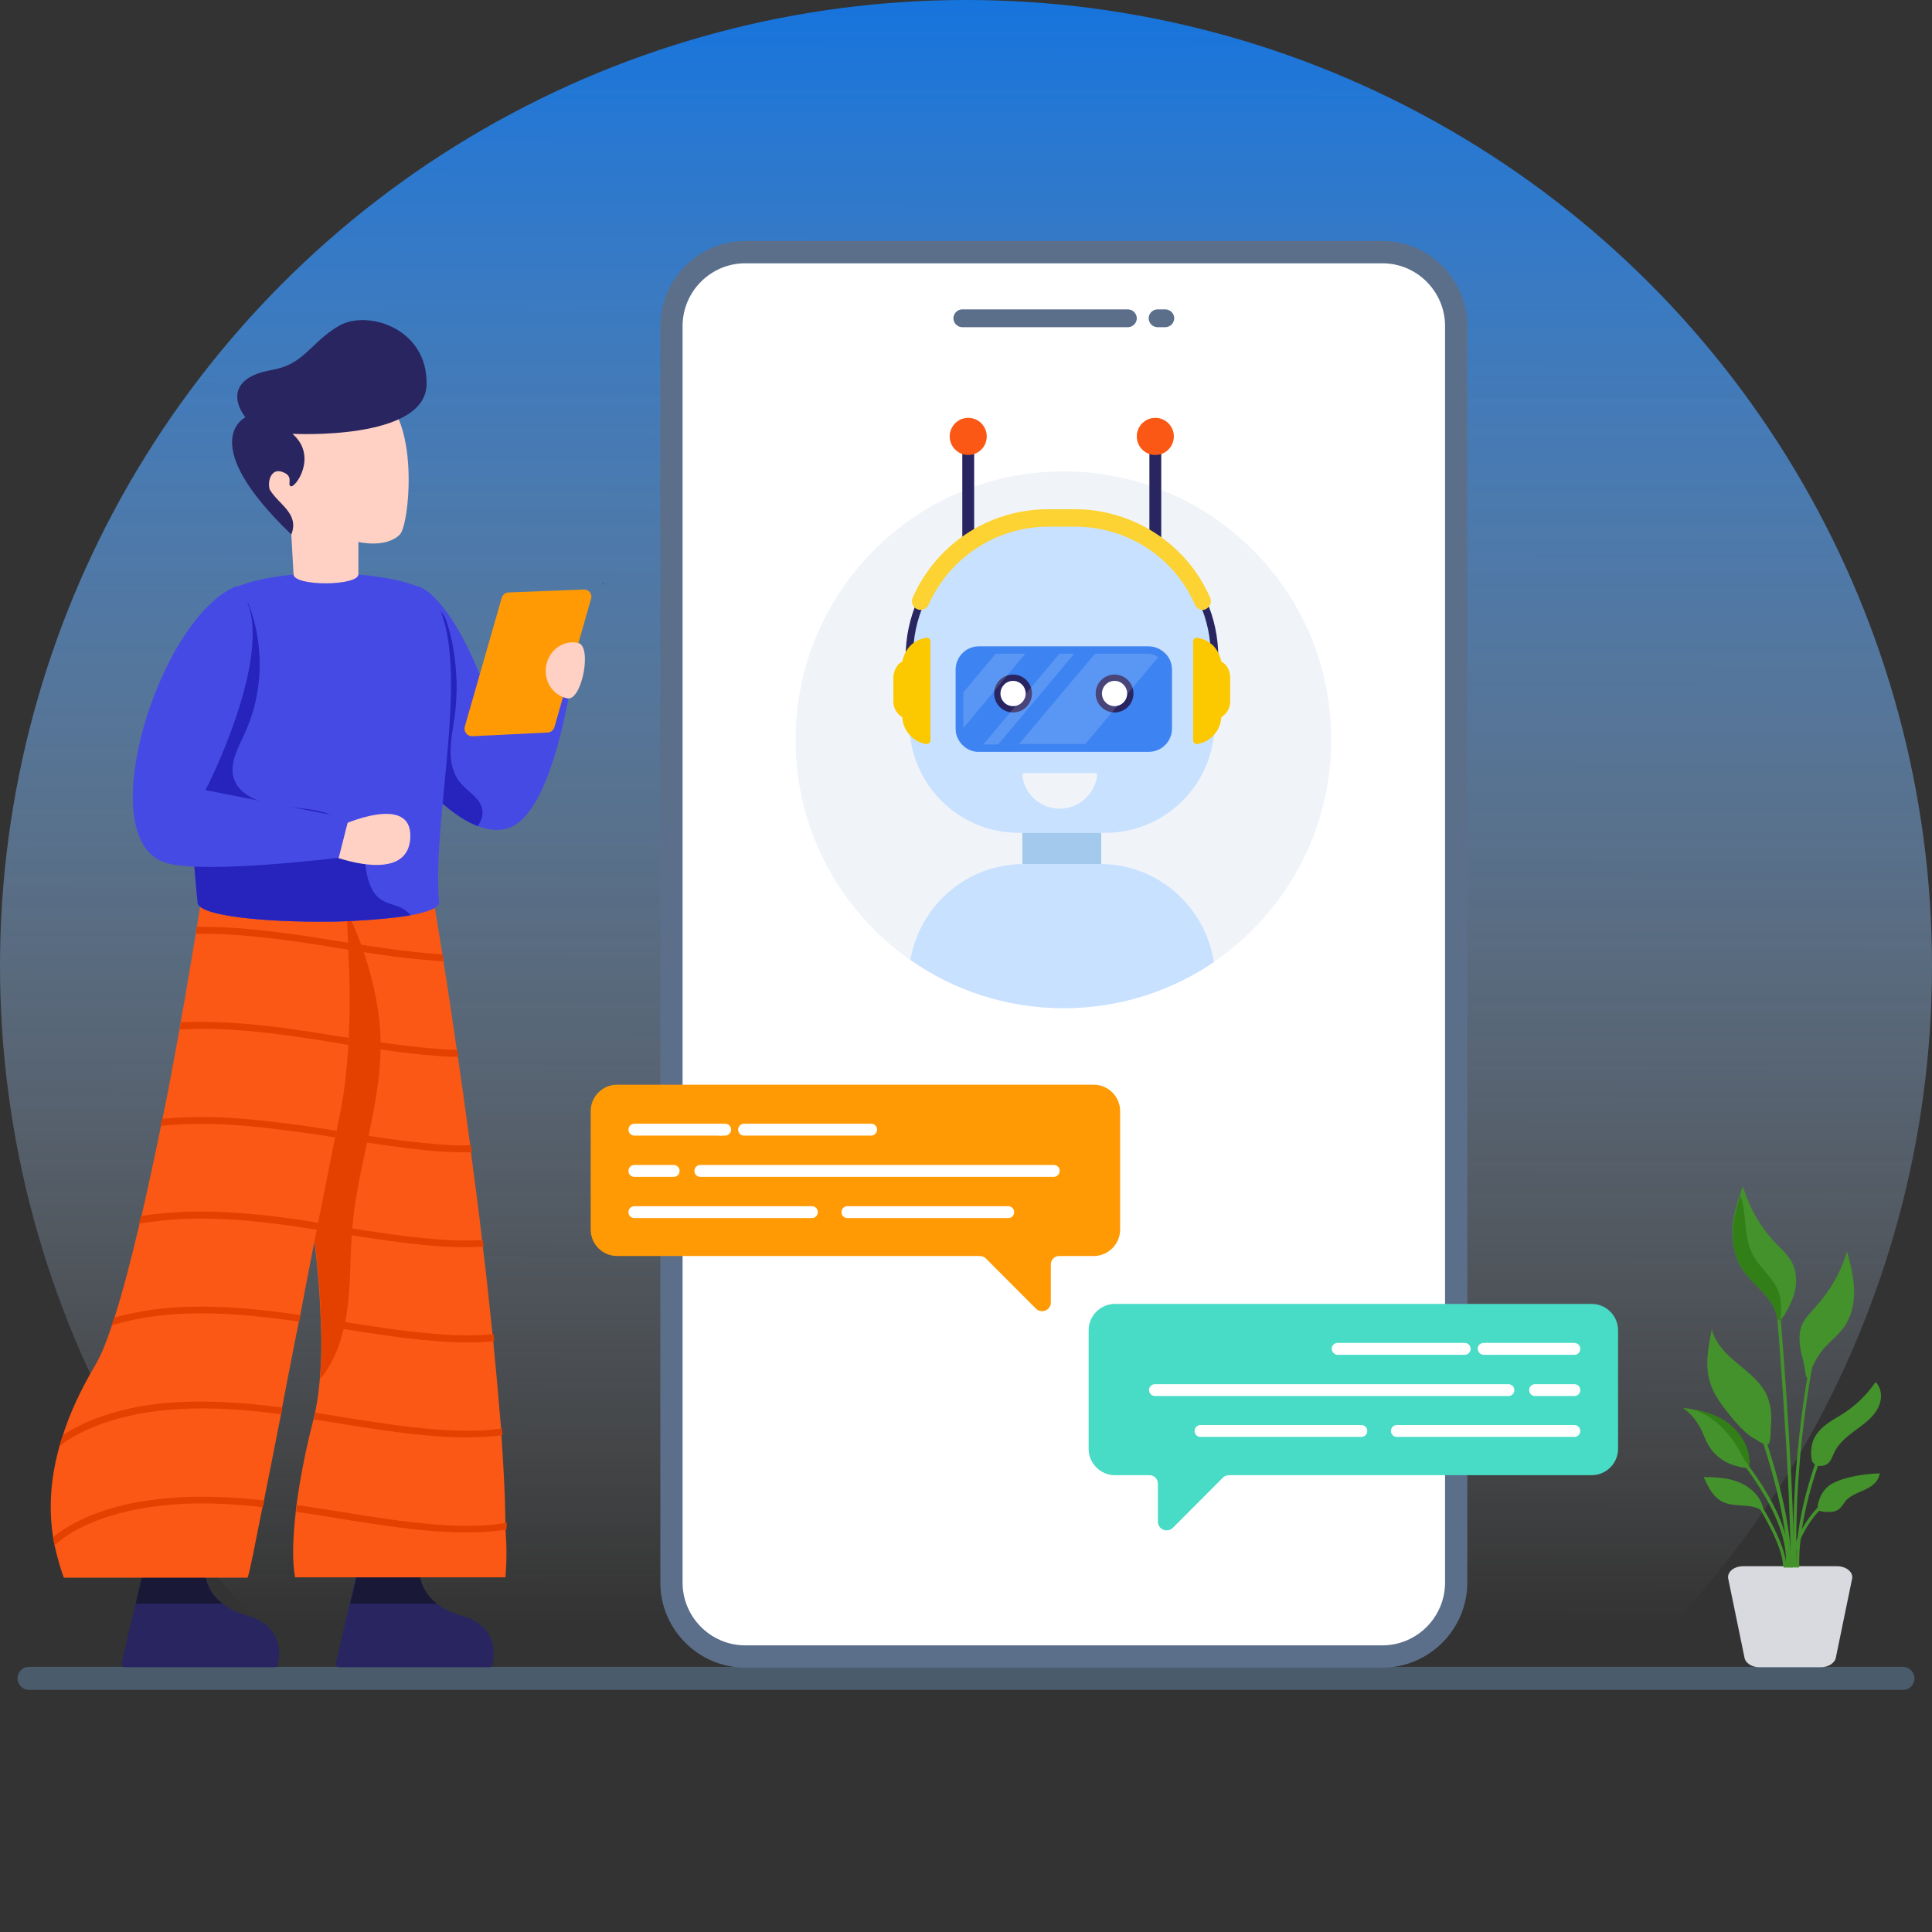 <svg width="441" height="441" viewBox="0 0 441 441" fill="none" xmlns="http://www.w3.org/2000/svg">
<rect x="0" y="0" width="441" height="441" fill="#333333" stroke="none"/>
<circle cx="220.5" cy="220.5" r="220.5" fill="url(#paint0_linear_836_617)"/>
<g clip-path="url(#clip0_836_617)">
<path d="M437 383.114C437 383.877 436.662 384.471 436.239 384.98C435.731 385.489 435.139 385.743 434.378 385.743H6.622C5.184 385.743 4 384.556 4 383.114C4 382.351 4.338 381.757 4.761 381.249C5.269 380.74 5.861 380.485 6.622 380.485H434.378C435.816 380.485 437 381.673 437 383.114Z" fill="#4A5B6B"/>
<path fill-rule="evenodd" clip-rule="evenodd" d="M334.924 74.431V361.235C334.924 371.92 326.213 380.655 315.557 380.655H170.096C159.44 380.655 150.729 371.92 150.729 361.235V74.431C150.729 63.746 159.44 55.011 170.096 55.011H315.557C326.213 55.011 334.924 63.746 334.924 74.431Z" fill="#5B6F8B"/>
<path fill-rule="evenodd" clip-rule="evenodd" d="M329.85 74.431V361.235C329.85 369.122 323.423 375.567 315.558 375.567H170.097C162.232 375.567 155.805 369.122 155.805 361.235V74.431C155.805 66.545 162.232 60.1 170.097 60.1H315.558C323.423 60.1 329.85 66.545 329.85 74.431Z" fill="white"/>
<path fill-rule="evenodd" clip-rule="evenodd" d="M257.457 74.686C258.557 74.686 259.487 73.753 259.487 72.65C259.487 71.548 258.557 70.615 257.457 70.615H219.654C218.555 70.615 217.625 71.548 217.625 72.65C217.625 73.753 218.555 74.686 219.654 74.686H257.457ZM264.223 70.615C263.123 70.615 262.193 71.548 262.193 72.65C262.193 73.753 263.123 74.686 264.223 74.686H265.999C267.098 74.686 268.028 73.753 268.028 72.65C268.028 71.548 267.098 70.615 265.999 70.615H264.223Z" fill="#5B6F8B"/>
<path d="M303.886 168.817C303.886 189.933 293.23 208.59 276.993 219.614C267.267 226.229 255.428 230.13 242.742 230.13C229.718 230.13 217.625 226.059 207.73 219.105C191.915 207.996 181.598 189.679 181.598 168.902C181.598 135.065 208.998 107.589 242.742 107.589C276.486 107.589 303.886 134.981 303.886 168.817Z" fill="#F0F4F9"/>
<path d="M265.068 100.211V126.415C265.068 127.179 264.476 127.772 263.714 127.772C262.953 127.772 262.361 127.179 262.361 126.415V100.211C262.361 99.448 262.953 98.855 263.714 98.855C264.476 98.855 265.068 99.448 265.068 100.211Z" fill="#292561"/>
<path d="M263.714 103.858C266.05 103.858 267.943 101.96 267.943 99.618C267.943 97.276 266.05 95.378 263.714 95.378C261.379 95.378 259.486 97.276 259.486 99.618C259.486 101.96 261.379 103.858 263.714 103.858Z" fill="#FA5814"/>
<path d="M222.361 100.211V126.415C222.361 127.179 221.769 127.772 221.007 127.772C220.246 127.772 219.654 127.179 219.654 126.415V100.211C219.654 99.448 220.246 98.855 221.007 98.855C221.769 98.855 222.361 99.448 222.361 100.211Z" fill="#292561"/>
<path d="M221.007 103.858C223.343 103.858 225.236 101.96 225.236 99.618C225.236 97.276 223.343 95.378 221.007 95.378C218.672 95.378 216.779 97.276 216.779 99.618C216.779 101.96 218.672 103.858 221.007 103.858Z" fill="#FA5814"/>
<path d="M277.247 150.076V165.086C277.247 178.909 266.083 190.103 252.298 190.103H232.509C218.724 190.103 207.561 178.909 207.561 165.086V150.076C207.561 145.496 208.491 141.171 210.267 137.27C215.172 126.076 226.335 118.274 239.359 118.274H245.533C258.557 118.274 269.72 126.076 274.625 137.27C276.316 141.171 277.247 145.496 277.247 150.076Z" fill="#C8E1FF"/>
<path d="M267.522 152.874V166.273C267.522 169.241 265.154 171.616 262.194 171.616H223.546C223.376 171.616 223.207 171.616 223.038 171.616C220.839 171.446 219.063 169.919 218.387 167.969C218.218 167.46 218.133 166.867 218.133 166.273V152.874C218.133 149.906 220.501 147.532 223.461 147.532H262.11C263.378 147.532 264.562 147.956 265.492 148.719C266.761 149.652 267.522 151.178 267.522 152.874Z" fill="#3D84F2"/>
<path d="M254.413 162.626C256.795 162.626 258.726 160.69 258.726 158.302C258.726 155.913 256.795 153.977 254.413 153.977C252.031 153.977 250.1 155.913 250.1 158.302C250.1 160.69 252.031 162.626 254.413 162.626Z" fill="#292561"/>
<path d="M254.413 161.185C256.001 161.185 257.288 159.894 257.288 158.302C257.288 156.709 256.001 155.418 254.413 155.418C252.825 155.418 251.537 156.709 251.537 158.302C251.537 159.894 252.825 161.185 254.413 161.185Z" fill="white"/>
<path d="M231.241 162.626C233.624 162.626 235.555 160.69 235.555 158.302C235.555 155.913 233.624 153.977 231.241 153.977C228.859 153.977 226.928 155.913 226.928 158.302C226.928 160.69 228.859 162.626 231.241 162.626Z" fill="#292561"/>
<path d="M231.24 161.185C232.828 161.185 234.116 159.894 234.116 158.302C234.116 156.709 232.828 155.418 231.24 155.418C229.652 155.418 228.365 156.709 228.365 158.302C228.365 159.894 229.652 161.185 231.24 161.185Z" fill="white"/>
<path d="M250.438 177.043C249.846 181.283 246.294 184.59 241.896 184.59C237.499 184.59 233.862 181.283 233.355 177.043C233.355 176.704 233.608 176.449 233.947 176.449H250.015C250.269 176.449 250.522 176.704 250.438 177.043Z" fill="#F0F4F9"/>
<path d="M277.247 150.924C276.739 150.924 276.401 150.585 276.401 150.076C276.401 145.751 275.555 141.511 273.779 137.61C273.61 137.186 273.779 136.677 274.202 136.507C274.625 136.338 275.132 136.507 275.302 136.931C277.162 141.087 278.092 145.496 278.092 150.161C278.092 150.585 277.67 150.924 277.247 150.924ZM207.561 150.924C207.053 150.924 206.715 150.585 206.715 150.076C206.715 145.496 207.645 141.087 209.506 136.846C209.675 136.422 210.182 136.253 210.605 136.422C211.028 136.592 211.197 137.101 211.028 137.525C209.252 141.511 208.406 145.666 208.406 149.991C208.406 150.585 207.984 150.924 207.561 150.924Z" fill="#292561"/>
<path d="M274.539 139.221C273.778 139.221 273.102 138.797 272.763 138.034C268.028 127.179 257.287 120.225 245.447 120.225H239.274C227.434 120.225 216.778 127.264 211.957 138.034C211.535 139.051 210.351 139.475 209.336 139.051C208.321 138.627 207.898 137.44 208.321 136.422C213.733 124.126 225.827 116.239 239.189 116.239H245.363C258.725 116.239 270.903 124.211 276.231 136.422C276.654 137.44 276.231 138.542 275.216 139.051C275.047 139.136 274.793 139.221 274.539 139.221Z" fill="#FDD333"/>
<path d="M251.368 190.103H233.355V197.226H251.368V190.103Z" fill="#A3CAED"/>
<path d="M277.078 219.614C267.352 226.229 255.512 230.13 242.827 230.13C229.803 230.13 217.709 226.059 207.814 219.105C209.929 206.724 220.669 197.226 233.693 197.226H251.199C264.307 197.226 275.132 206.978 277.078 219.614Z" fill="#C8E1FF"/>
<path d="M280.799 154.57V160.167C280.799 161.694 279.953 162.966 278.769 163.729C278.6 166.782 276.316 169.326 273.356 169.835C272.849 169.919 272.342 169.495 272.342 168.987V146.429C272.342 145.835 272.849 145.496 273.356 145.581C274.71 145.835 275.978 146.429 276.908 147.362C277.839 148.294 278.515 149.651 278.769 151.008C279.107 151.178 279.446 151.432 279.699 151.687C280.376 152.45 280.799 153.467 280.799 154.57Z" fill="#FCC800"/>
<path d="M203.924 154.57V160.167C203.924 161.694 204.77 162.966 205.954 163.729C206.123 166.782 208.406 169.326 211.366 169.835C211.874 169.919 212.381 169.495 212.381 168.987V146.429C212.381 145.835 211.874 145.496 211.366 145.581C210.013 145.835 208.745 146.429 207.814 147.362C206.884 148.294 206.208 149.651 205.954 151.008C205.616 151.178 205.277 151.432 205.024 151.687C204.432 152.45 203.924 153.467 203.924 154.57Z" fill="#FCC800"/>
<path opacity="0.15" d="M234.031 149.228L219.908 166.188V158.047L227.266 149.228H234.031Z" fill="white"/>
<path opacity="0.15" d="M264.392 149.991L247.732 169.835H232.594L249.931 149.228H262.193C262.954 149.228 263.715 149.567 264.392 149.991Z" fill="white"/>
<path opacity="0.15" d="M245.195 149.228L227.858 169.92H224.475L241.812 149.228H245.195Z" fill="white"/>
<path d="M255.681 253.62V280.672C255.681 283.98 252.975 286.693 249.677 286.693H241.812C240.712 286.693 239.867 287.541 239.867 288.644V297.294C239.867 299.075 237.752 299.923 236.484 298.735L225.067 287.287C224.728 286.948 224.221 286.693 223.629 286.693H140.835C137.536 286.693 134.83 283.98 134.83 280.672V253.62C134.83 250.313 137.536 247.599 140.835 247.599H249.677C252.975 247.599 255.681 250.313 255.681 253.62Z" fill="#FF9A05"/>
<path d="M198.849 259.217H169.841C169.08 259.217 168.488 258.623 168.488 257.86C168.488 257.097 169.08 256.503 169.841 256.503H198.849C199.61 256.503 200.202 257.097 200.202 257.86C200.202 258.623 199.526 259.217 198.849 259.217ZM165.528 259.217H164.513C163.752 259.217 163.16 258.623 163.16 257.86C163.16 257.097 163.752 256.503 164.513 256.503H165.528C166.289 256.503 166.881 257.097 166.881 257.86C166.881 258.623 166.205 259.217 165.528 259.217Z" fill="white"/>
<path d="M164.513 259.217H144.809C144.047 259.217 143.455 258.623 143.455 257.86C143.455 257.097 144.047 256.503 144.809 256.503H164.513C165.275 256.503 165.867 257.097 165.867 257.86C165.867 258.623 165.275 259.217 164.513 259.217ZM240.542 268.63H159.862C159.101 268.63 158.509 268.037 158.509 267.273C158.509 266.51 159.101 265.917 159.862 265.917H240.542C241.303 265.917 241.895 266.51 241.895 267.273C241.895 268.037 241.219 268.63 240.542 268.63ZM153.773 268.63H144.809C144.047 268.63 143.455 268.037 143.455 267.273C143.455 266.51 144.047 265.917 144.809 265.917H153.773C154.534 265.917 155.126 266.51 155.126 267.273C155.126 268.037 154.534 268.63 153.773 268.63ZM230.14 278.043H193.436C192.675 278.043 192.083 277.45 192.083 276.687C192.083 275.923 192.675 275.33 193.436 275.33H230.14C230.901 275.33 231.493 275.923 231.493 276.687C231.493 277.45 230.901 278.043 230.14 278.043ZM185.318 278.043H144.809C144.047 278.043 143.455 277.45 143.455 276.687C143.455 275.923 144.047 275.33 144.809 275.33H185.318C186.079 275.33 186.671 275.923 186.671 276.687C186.671 277.45 186.079 278.043 185.318 278.043Z" fill="white"/>
<path d="M248.492 303.654V330.706C248.492 334.013 251.198 336.727 254.496 336.727H262.361C263.461 336.727 264.306 337.575 264.306 338.677V347.327C264.306 349.108 266.421 349.956 267.689 348.769L279.106 337.321C279.444 336.981 279.952 336.727 280.544 336.727H363.338C366.636 336.727 369.343 334.013 369.343 330.706V303.654C369.343 300.347 366.636 297.633 363.338 297.633H254.496C251.198 297.633 248.492 300.347 248.492 303.654Z" fill="#48DBC5"/>
<path d="M305.324 309.251H334.332C335.093 309.251 335.685 308.657 335.685 307.894C335.685 307.131 335.093 306.537 334.332 306.537H305.324C304.563 306.537 303.971 307.131 303.971 307.894C304.055 308.657 304.647 309.251 305.324 309.251ZM338.645 309.251H339.66C340.421 309.251 341.013 308.657 341.013 307.894C341.013 307.131 340.421 306.537 339.66 306.537H338.645C337.884 306.537 337.292 307.131 337.292 307.894C337.376 308.657 337.968 309.251 338.645 309.251Z" fill="white"/>
<path d="M339.659 309.251H359.363C360.125 309.251 360.717 308.657 360.717 307.894C360.717 307.131 360.125 306.537 359.363 306.537H339.659C338.897 306.537 338.305 307.131 338.305 307.894C338.305 308.657 338.897 309.251 339.659 309.251ZM263.63 318.664H344.31C345.071 318.664 345.663 318.07 345.663 317.307C345.663 316.544 345.071 315.95 344.31 315.95H263.63C262.869 315.95 262.277 316.544 262.277 317.307C262.277 318.07 262.953 318.664 263.63 318.664ZM350.399 318.664H359.363C360.125 318.664 360.717 318.07 360.717 317.307C360.717 316.544 360.125 315.95 359.363 315.95H350.399C349.638 315.95 349.046 316.544 349.046 317.307C349.046 318.07 349.638 318.664 350.399 318.664ZM274.032 327.992H310.736C311.497 327.992 312.089 327.399 312.089 326.635C312.089 325.872 311.497 325.279 310.736 325.279H274.032C273.271 325.279 272.679 325.872 272.679 326.635C272.679 327.399 273.271 327.992 274.032 327.992ZM318.854 327.992H359.363C360.125 327.992 360.717 327.399 360.717 326.635C360.717 325.872 360.125 325.279 359.363 325.279H318.854C318.093 325.279 317.501 325.872 317.501 326.635C317.501 327.399 318.093 327.992 318.854 327.992Z" fill="white"/>
<path d="M112.673 378.111C112.588 378.959 112.504 379.637 112.335 380.061C112.25 380.4 111.996 380.57 111.573 380.57H77.407C76.9 380.57 76.561 380.146 76.646 379.637L77.914 374.125L82.143 356.231L95.674 357.673C95.674 357.673 94.659 365.729 105.315 368.782C112.081 370.733 112.842 375.227 112.673 378.111Z" fill="#292561"/>
<path d="M99.733 366.069C95.166 362.507 95.758 357.758 95.758 357.758L82.227 356.316L79.943 366.069H99.733Z" fill="#191937"/>
<path d="M63.707 378.111C63.623 378.959 63.538 379.637 63.369 380.061C63.285 380.4 63.031 380.57 62.608 380.57H28.526C28.019 380.57 27.68 380.146 27.765 379.637L29.034 374.125L33.262 356.231L46.793 357.673C46.793 357.673 45.778 365.729 56.434 368.782C63.031 370.733 63.877 375.227 63.707 378.111Z" fill="#292561"/>
<path d="M50.768 366.069C46.201 362.507 46.793 357.758 46.793 357.758L33.262 356.316L30.979 366.069H50.768Z" fill="#191937"/>
<path d="M115.378 360.048H67.342C66.666 356.231 66.835 350.974 67.512 345.037C67.596 344.529 67.596 344.02 67.681 343.511C68.526 337.236 69.879 330.451 71.486 324.261C71.486 324.176 71.571 324.091 71.571 324.006C71.656 323.497 71.825 322.989 71.909 322.48C72.417 320.105 72.755 317.561 73.009 314.763C73.347 311.031 73.431 306.876 73.262 302.551C73.262 302.042 73.262 301.449 73.178 300.94C73.009 295.258 72.501 289.237 71.74 283.046C71.656 282.198 71.571 281.435 71.402 280.587C71.317 280.078 71.233 279.485 71.233 278.976C70.302 272.192 69.203 265.153 67.934 258.369C67.85 257.86 67.765 257.266 67.596 256.757C66.243 249.549 64.721 242.511 63.283 236.066C63.199 235.557 63.029 234.963 62.945 234.454C61.084 226.483 59.308 219.359 57.87 213.762C57.701 213.169 57.617 212.66 57.448 212.151C55.672 205.536 54.572 201.551 54.572 201.551L78.506 200.279L97.957 199.176C97.957 199.176 99.141 206.385 101.001 217.918C101.086 218.427 101.17 218.935 101.255 219.529C102.185 225.38 103.2 232.249 104.299 239.797C104.384 240.306 104.468 240.815 104.553 241.408C105.483 247.768 106.414 254.553 107.344 261.506C107.428 262.015 107.513 262.524 107.513 263.118C108.359 269.648 109.289 276.347 110.05 283.131C110.135 283.64 110.135 284.149 110.219 284.658C111.065 291.357 111.742 298.057 112.418 304.586C112.503 305.095 112.503 305.604 112.587 306.113C113.264 312.982 113.856 319.681 114.363 325.957C114.363 326.466 114.448 326.974 114.448 327.568C114.955 334.776 115.293 341.56 115.378 347.497C115.378 348.006 115.378 348.599 115.378 349.108C115.716 353.178 115.632 356.825 115.378 360.048Z" fill="#FA5814"/>
<path d="M80.452 279.739C79.86 286.524 80.114 293.393 79.099 300.092C78.254 305.35 76.478 310.692 73.095 314.763C73.433 311.032 73.518 306.876 73.349 302.551C73.349 302.042 73.349 301.449 73.264 300.94C73.095 295.258 72.587 289.237 71.826 283.047C74.617 269.308 75.632 255.655 76.055 241.663C76.224 235.218 76.478 228.773 76.647 222.328C76.816 217.494 76.055 206.978 75.632 202.145C81.636 210.201 86.372 225.635 86.795 235.642C87.641 250.567 81.805 264.899 80.452 279.739Z" fill="#E44000"/>
<path d="M77.07 259.726C76.9 259.726 76.731 259.641 76.562 259.641C76.647 259.132 76.731 258.623 76.9 258.114C77.07 258.114 77.239 258.199 77.408 258.199C84.681 259.386 92.123 260.574 99.65 261.167C102.525 261.422 105.147 261.507 107.515 261.422C107.6 261.931 107.684 262.439 107.684 263.033C105.147 263.033 102.441 262.948 99.481 262.779C91.869 262.1 84.343 260.913 77.07 259.726ZM79.607 216.815C79.607 216.307 79.607 215.713 79.522 215.204C86.034 216.222 92.8 217.239 99.481 217.748C99.988 217.748 100.496 217.833 101.003 217.833C101.087 218.342 101.172 218.851 101.257 219.444C100.665 219.444 99.988 219.359 99.312 219.275C92.715 218.851 86.119 217.833 79.607 216.815ZM99.396 240.984C92.715 240.475 86.034 239.458 79.522 238.44C79.522 237.931 79.607 237.338 79.607 236.829C86.119 237.847 92.8 238.864 99.565 239.373C101.257 239.543 102.863 239.627 104.386 239.627C104.47 240.136 104.555 240.645 104.64 241.239C102.948 241.239 101.257 241.154 99.396 240.984ZM77.07 281.435C75.463 281.181 73.941 280.926 72.334 280.672C72.418 280.163 72.503 279.654 72.672 279.146C74.194 279.4 75.801 279.654 77.323 279.909C84.596 281.096 92.038 282.283 99.565 282.877C103.625 283.216 107.092 283.216 110.221 283.046C110.306 283.555 110.306 284.064 110.39 284.573C107.177 284.743 103.54 284.743 99.396 284.403C91.869 283.81 84.343 282.622 77.07 281.435ZM112.843 306.113C109.037 306.537 104.64 306.537 99.481 306.113C91.954 305.519 84.427 304.332 77.154 303.145C75.886 302.975 74.702 302.721 73.433 302.551C73.433 302.042 73.433 301.449 73.349 300.94C74.702 301.11 75.97 301.364 77.323 301.534C84.596 302.721 92.038 303.908 99.565 304.502C104.64 304.926 108.953 304.926 112.674 304.502C112.674 305.01 112.758 305.519 112.843 306.113ZM114.703 327.568C110.39 328.162 105.485 328.247 99.396 327.822C91.869 327.229 84.343 326.042 77.07 324.854C75.294 324.6 73.433 324.261 71.657 324.006C71.742 323.498 71.911 322.989 71.995 322.48C73.771 322.734 75.547 323.074 77.323 323.328C84.596 324.515 92.038 325.702 99.565 326.296C105.57 326.72 110.39 326.72 114.619 326.042C114.619 326.466 114.619 326.974 114.703 327.568ZM115.634 349.108C111.152 349.871 105.908 349.956 99.396 349.532C91.869 348.938 84.343 347.751 77.07 346.564C74.025 346.055 70.896 345.546 67.851 345.122C67.767 345.122 67.682 345.122 67.598 345.122C67.682 344.613 67.682 344.105 67.767 343.596C67.851 343.596 67.936 343.596 68.105 343.596C71.234 344.02 74.279 344.529 77.408 345.037C84.681 346.225 92.123 347.412 99.65 348.006C106.162 348.514 111.321 348.345 115.718 347.582C115.634 348.006 115.634 348.514 115.634 349.108Z" fill="#E44000"/>
<path d="M79.605 236.914C79.605 237.423 79.605 238.016 79.521 238.525C79.182 244.122 78.59 249.38 77.66 254.044C77.406 255.316 77.153 256.673 76.814 258.199C76.73 258.708 76.645 259.217 76.476 259.726C75.377 265.068 74.108 271.768 72.586 279.23C72.501 279.739 72.417 280.248 72.248 280.757C72.078 281.52 71.909 282.283 71.825 283.131C70.725 288.644 69.626 294.41 68.526 300.262C68.442 300.77 68.357 301.279 68.188 301.788C66.92 308.403 65.567 315.017 64.382 321.377C64.298 321.886 64.213 322.395 64.129 322.904C62.691 330.112 61.422 336.812 60.239 342.578C60.154 343.087 60.069 343.596 59.9 344.105C58.209 352.67 57.025 358.606 56.602 359.878C56.602 359.963 56.517 360.048 56.517 360.132H14.571C13.725 357.843 13.048 355.383 12.456 352.755C12.372 352.161 12.203 351.567 12.118 350.974C11.188 344.868 11.357 337.999 13.556 330.197C13.809 329.349 13.979 328.586 14.317 327.738C15.924 322.565 18.461 317.137 21.928 311.286C23.028 309.42 24.212 306.537 25.48 302.721C25.649 302.127 25.903 301.534 26.072 300.94C27.933 295.173 29.878 287.711 31.823 279.485C31.907 278.976 32.077 278.382 32.246 277.789C33.768 271.174 35.29 264.135 36.728 257.097C36.813 256.588 36.897 255.994 37.066 255.486C38.504 248.532 39.773 241.578 40.956 235.048C41.041 234.539 41.126 233.946 41.21 233.437C41.464 231.826 41.802 230.299 42.056 228.773C43.071 222.921 43.916 217.579 44.678 213.169C44.762 212.66 44.847 212.066 44.931 211.558C46.031 204.943 46.623 200.872 46.623 200.872L76.561 181.537C76.561 181.537 77.66 189.254 78.506 200.194C78.844 204.773 79.267 209.862 79.436 215.204C79.436 215.713 79.436 216.307 79.521 216.815C79.859 223.43 79.943 230.299 79.605 236.914Z" fill="#FA5814"/>
<path d="M79.606 216.815L77.069 216.391C74.025 215.883 70.895 215.374 67.851 214.95C64.891 214.526 61.508 214.102 58.041 213.763C53.812 213.338 49.245 213.084 44.679 213.169C44.763 212.66 44.848 212.066 44.932 211.558C49.245 211.558 53.559 211.727 57.618 212.151C61.339 212.49 64.891 212.999 68.105 213.423C71.234 213.847 74.278 214.356 77.323 214.865C78.084 214.95 78.845 215.119 79.606 215.204C79.606 215.713 79.606 216.222 79.606 216.815ZM79.606 236.914C79.606 237.423 79.606 238.016 79.522 238.525C78.676 238.355 77.83 238.271 77.069 238.101C74.025 237.592 70.895 237.083 67.851 236.659C66.498 236.49 64.976 236.235 63.538 236.066C56.772 235.218 48.907 234.539 41.042 234.963C41.127 234.454 41.211 233.861 41.296 233.352C48.907 233.013 56.519 233.606 63.115 234.454C64.806 234.624 66.498 234.878 68.105 235.133C71.234 235.557 74.278 236.066 77.323 236.574C78.084 236.659 78.845 236.744 79.606 236.914ZM76.815 258.114C76.731 258.623 76.646 259.132 76.477 259.641C73.686 259.217 70.895 258.708 68.02 258.369C67.936 258.369 67.851 258.369 67.766 258.369C59.056 257.097 47.639 255.825 36.645 257.012C36.729 256.503 36.814 255.91 36.983 255.401C47.892 254.298 59.056 255.57 67.682 256.758C67.766 256.758 67.851 256.758 67.936 256.758C70.98 257.182 73.94 257.69 76.815 258.114ZM72.671 279.146C72.587 279.654 72.502 280.163 72.333 280.672C72.079 280.587 71.826 280.587 71.572 280.587C70.303 280.418 69.035 280.163 67.766 279.994C58.886 278.722 47.216 277.365 35.968 278.722C34.53 278.891 33.093 279.061 31.739 279.315C31.824 278.806 31.993 278.213 32.162 277.619C33.346 277.365 34.53 277.195 35.799 277.11C47.216 275.753 58.971 277.11 68.02 278.382C69.12 278.552 70.219 278.722 71.318 278.891C71.826 278.976 72.249 279.061 72.671 279.146ZM68.612 300.177C68.528 300.686 68.443 301.194 68.274 301.703C68.105 301.703 68.02 301.703 67.851 301.618C58.971 300.346 47.3 298.989 36.053 300.346C32.331 300.77 28.779 301.534 25.481 302.551C25.65 301.958 25.904 301.364 26.073 300.77C29.118 299.922 32.416 299.244 35.799 298.82C47.216 297.463 58.971 298.82 68.02 300.092C68.189 300.177 68.443 300.177 68.612 300.177ZM64.468 321.293C64.384 321.801 64.299 322.31 64.214 322.819C55.926 321.717 45.863 320.869 36.137 322.056C26.834 323.158 18.8 326.042 13.641 330.027C13.895 329.179 14.064 328.416 14.402 327.568C19.73 324.006 27.342 321.462 35.968 320.445C45.778 319.342 56.011 320.19 64.468 321.293ZM60.324 342.493C60.24 343.002 60.155 343.511 59.986 344.02C52.544 343.172 44.171 342.748 36.053 343.765C26.073 344.953 17.532 348.175 12.457 352.67C12.373 352.076 12.204 351.483 12.119 350.889C17.447 346.479 25.989 343.341 35.799 342.239C44.171 341.221 52.797 341.645 60.324 342.493Z" fill="#E44000"/>
<path d="M91.277 172.803C91.277 172.803 100.073 185.099 109.037 188.576C111.405 189.424 113.689 189.763 115.887 189.085C126.628 185.862 130.772 153.128 130.772 153.128L124.767 149.99L113.604 165.594C104.301 135.574 95.337 133.793 95.337 133.793L94.153 144.987L91.277 172.803Z" fill="#464AE4"/>
<path d="M91.277 172.803C91.277 172.803 100.073 185.099 109.037 188.576C109.883 187.389 110.39 185.947 110.052 184.59C109.46 182.046 106.754 180.689 105.062 178.654C103.371 176.619 102.779 173.905 102.863 171.276C102.863 168.647 103.455 166.018 103.794 163.474C104.132 160.845 104.301 158.132 104.217 155.503C104.048 150.839 103.371 145.836 101.764 141.426C101.172 139.899 99.988 138.543 98.212 139.221C96.352 139.899 95.337 142.359 94.66 144.055C94.491 144.394 94.322 144.818 94.237 145.157L91.277 172.803Z" fill="#2624BD"/>
<path d="M45.101 205.961C45.101 209.098 60.661 210.54 75.208 210.37C77.068 210.37 78.844 210.286 80.62 210.201C85.61 209.946 90.177 209.522 93.728 208.929C97.703 208.166 100.24 207.233 100.24 205.961C98.38 186.965 108.274 149.312 98.718 136.083C94.574 130.401 62.522 128.196 51.19 135.405C51.105 135.405 51.02 135.489 51.02 135.489C50.682 135.744 50.259 135.998 49.921 136.253C48.991 137.016 48.23 138.118 47.468 139.475C39.603 154.994 45.101 205.961 45.101 205.961Z" fill="#464AE4"/>
<path d="M45.102 205.961C45.102 209.098 60.663 210.54 75.209 210.37C77.069 210.37 78.845 210.286 80.621 210.201C85.611 209.946 90.178 209.522 93.73 208.929C93.222 208.166 92.292 207.572 91.446 207.148C89.924 206.469 88.233 206.215 86.88 205.282C84.85 203.841 84.004 201.212 83.581 198.668C83.243 196.208 83.074 193.579 81.975 191.29C80.198 187.728 76.139 185.862 72.249 185.014C68.359 184.251 64.299 184.251 60.409 183.233C57.449 182.385 54.32 180.689 53.39 177.721C52.29 174.329 54.32 170.767 55.842 167.46C60.155 158.132 60.409 147.023 56.603 137.525C53.982 139.306 50.599 139.306 47.385 139.56C39.605 154.994 45.102 205.961 45.102 205.961Z" fill="#2624BD"/>
<path d="M66.498 122.006L67.005 131.08C67.005 133.878 81.805 133.793 81.805 131.08V123.702C81.805 123.702 88.063 125.228 91.277 122.006C93.645 119.631 96.351 91.222 83.75 88.933C67.936 86.049 58.886 96.65 57.956 100.89C57.111 105.215 66.498 122.006 66.498 122.006Z" fill="#FFD1C4"/>
<path d="M66.498 122.006C68.359 117.257 63.708 115.221 61.678 111.914C61.593 111.829 61.509 111.66 61.509 111.49C61.255 110.557 61.424 108.776 62.355 108.013C62.777 107.589 63.454 107.42 64.3 107.674C67.26 108.607 65.484 110.557 66.329 110.981C67.344 111.575 72.672 104.112 66.752 99.024C66.752 99.024 97.028 100.635 97.367 87.83C97.705 75.025 84.089 70.7 77.577 74.262C72.249 77.23 70.219 81.385 65.568 83.42C64.553 83.844 63.454 84.184 62.101 84.438C61.847 84.523 61.593 84.523 61.255 84.608C54.405 85.965 52.206 90.035 56.012 95.293C56.012 95.208 44.426 100.805 66.498 122.006Z" fill="#292561"/>
<path d="M137.621 133.2L137.706 133.369L137.79 133.115L137.621 133.2Z" fill="black"/>
<path d="M107.768 168.054L125.02 167.206C125.697 167.206 126.289 166.697 126.542 166.018L134.915 136.677C135.253 135.574 134.407 134.557 133.308 134.557L116.056 135.235C115.379 135.235 114.787 135.744 114.533 136.422L106.076 165.934C105.823 167.036 106.668 168.054 107.768 168.054Z" fill="#FF9A05"/>
<path d="M77.492 188.576C77.492 188.576 94.322 180.689 93.645 191.375C92.969 202.06 75.801 195.36 75.801 195.36L77.492 188.576Z" fill="#FFD1C4"/>
<path d="M53.982 133.793C36.306 140.916 20.407 191.714 37.913 196.971C46.709 199.6 77.323 195.784 77.323 195.784L79.606 186.795L46.878 180.35C46.962 180.435 65.314 144.478 53.982 133.793Z" fill="#464AE4"/>
<path d="M124.683 151.856C124.006 155.333 126.12 158.725 129.503 159.404C132.802 160.082 135.254 147.447 131.956 146.768C128.573 146.005 125.359 148.379 124.683 151.856Z" fill="#FFD1C4"/>
<path d="M394.46 360.218L398.181 378.281C398.35 379.553 399.788 380.57 401.649 380.57H415.603C417.379 380.57 418.901 379.553 419.07 378.281L422.791 360.218C422.96 358.776 421.353 357.504 419.324 357.504H397.928C395.813 357.504 394.291 358.776 394.46 360.218Z" fill="#D8DADF"/>
<path d="M403.342 318.579C401.989 315.526 399.198 313.406 396.661 311.286C394.124 309.166 391.502 306.707 390.741 303.399C389.895 307.555 389.05 312.049 390.487 316.035C391.164 317.986 392.348 319.766 393.616 321.462C394.97 323.243 396.407 325.024 398.014 326.551C398.86 327.314 399.79 328.077 400.805 328.586C401.312 328.925 403.088 330.112 403.68 329.604C404.188 329.095 404.188 326.89 404.188 326.127C404.272 324.939 404.357 323.667 404.272 322.48C404.188 321.208 403.849 319.851 403.342 318.579ZM384.145 321.378C385.751 322.48 387.105 324.091 388.035 325.787C388.796 327.144 389.219 328.671 390.064 330.028C391.502 332.487 394.124 334.183 396.915 334.777C397.338 334.861 398.522 335.201 398.944 334.946C399.367 334.692 399.283 333.589 399.198 333.165C399.113 331.639 398.691 330.197 397.93 328.925C397.084 327.399 395.984 326.127 394.631 325.024C392.263 323.243 389.388 322.226 386.428 321.717C385.751 321.547 384.99 321.462 384.145 321.378ZM402.665 345.547C402.581 343.511 401.566 341.646 400.044 340.289C398.606 338.932 396.661 338.084 394.8 337.66C392.855 337.236 390.826 337.151 388.88 337.151C389.388 338.253 389.895 339.356 390.572 340.374C391.248 341.391 392.179 342.324 393.278 342.833C395.731 344.02 398.691 343.257 401.143 344.274C401.904 344.529 402.412 344.783 402.665 345.547ZM411.207 308.996C410.7 306.792 410.446 304.417 411.376 302.297C412.053 300.771 413.321 299.583 414.421 298.311C417.719 294.665 420.256 290.34 421.609 285.591C422.37 288.474 423.131 291.442 423.216 294.41C423.301 297.378 422.624 300.516 420.933 302.891C419.749 304.587 418.057 305.944 416.62 307.47C415.013 309.251 413.829 311.371 413.068 313.661C412.476 315.272 412.222 314.254 412.053 313.067C411.884 311.71 411.545 310.353 411.207 308.996ZM414.082 328.332C414.759 326.975 415.858 325.872 417.127 324.939C418.396 324.007 419.749 323.328 421.017 322.48C423.808 320.614 426.261 318.24 428.121 315.441C429.305 316.629 429.643 318.579 429.136 320.19C428.713 321.802 427.529 323.243 426.261 324.346C424.992 325.448 423.554 326.381 422.201 327.483C420.848 328.586 419.58 329.773 418.818 331.3C418.311 332.232 418.057 333.335 417.296 334.013C416.197 334.946 414.082 334.861 413.575 333.335C413.237 331.808 413.406 329.773 414.082 328.332ZM417.888 338.847C418.988 338.169 420.171 337.745 421.44 337.405C423.893 336.727 426.514 336.388 429.051 336.303C428.967 337.49 428.121 338.508 427.191 339.186C426.261 339.865 425.077 340.289 423.977 340.798C422.878 341.306 421.778 341.9 421.102 342.833C420.764 343.342 420.425 343.85 420.002 344.274C419.41 344.868 418.48 345.123 417.634 345.123C417.042 345.123 415.52 345.123 415.097 344.699C414.674 344.274 415.013 343.087 415.182 342.578C415.605 341.137 416.535 339.695 417.888 338.847Z" fill="#44922B"/>
<path d="M386.512 321.717C389.133 322.565 391.501 324.176 393.446 326.212C394.377 327.229 395.307 328.332 396.068 329.519C396.745 330.537 397.337 331.639 397.929 332.741C398.267 333.42 398.521 334.353 399.028 334.946C399.451 334.692 399.366 333.589 399.282 333.165C399.197 331.639 398.774 330.197 398.013 328.925C397.167 327.399 396.068 326.127 394.715 325.024C392.347 323.159 389.471 322.226 386.512 321.717Z" fill="#327F17"/>
<path d="M409.769 357.843C410.023 357.843 410.192 357.673 410.108 357.419C409.262 328.925 415.182 304.417 415.266 304.163C415.351 303.993 415.182 303.739 415.013 303.739C414.844 303.654 414.59 303.823 414.59 303.993C414.505 304.247 408.585 328.84 409.431 357.419C409.431 357.758 409.6 357.843 409.769 357.843ZM408.332 357.843C408.501 357.843 408.67 357.673 408.67 357.504C409.516 347.073 402.919 328.077 402.581 327.229C402.496 327.059 402.327 326.975 402.073 326.975C401.904 327.059 401.735 327.229 401.82 327.483C401.904 327.653 408.67 347.243 407.824 357.419C407.993 357.673 408.078 357.843 408.332 357.843Z" fill="#44922B"/>
<path d="M407.401 357.843C407.655 357.843 407.824 357.673 407.74 357.419C407.655 352.331 401.735 343.087 401.481 342.663C401.397 342.494 401.143 342.409 400.974 342.579C400.805 342.663 400.72 342.918 400.889 343.087C400.974 343.172 406.979 352.585 406.979 357.419C407.063 357.758 407.232 357.843 407.401 357.843Z" fill="#44922B"/>
<path d="M407.909 357.843C408.078 357.843 408.247 357.673 408.247 357.504C409.6 345.547 395.646 330.197 395.054 329.519C394.885 329.349 394.631 329.349 394.547 329.519C394.378 329.688 394.378 329.858 394.547 330.028C394.716 330.197 408.839 345.886 407.571 357.419C407.486 357.673 407.655 357.843 407.909 357.843Z" fill="#44922B"/>
<path d="M409.176 357.843C409.346 357.843 409.515 357.673 409.515 357.419C409.346 333.759 406.132 297.209 406.132 296.87C406.132 296.7 405.963 296.53 405.709 296.53C405.54 296.53 405.371 296.7 405.371 296.954C405.371 297.294 408.584 333.844 408.754 357.504C408.754 357.758 408.923 357.843 409.176 357.843Z" fill="#44922B"/>
<path d="M397.337 289.068C398.69 291.442 400.804 293.223 402.58 295.174C403.426 296.106 404.271 297.209 404.863 298.311C405.117 298.735 405.794 301.279 406.047 301.364C406.132 301.364 406.301 301.364 406.386 301.279C407.062 300.855 407.908 299.074 408.162 298.65C408.754 297.548 409.261 296.361 409.599 295.174C410.276 292.629 410.107 289.746 408.669 287.541C407.823 286.184 406.639 285.082 405.455 283.895C401.903 280.248 399.282 275.669 397.844 270.75C397.59 271.429 397.337 272.192 397.083 272.87C396.322 275.16 395.73 277.45 395.476 279.824C395.307 283.047 395.73 286.354 397.337 289.068Z" fill="#44922B"/>
<path d="M397.337 289.068C398.69 291.442 400.804 293.223 402.58 295.174C403.426 296.106 404.271 297.209 404.863 298.311C405.117 298.735 405.794 301.279 406.047 301.364C406.132 301.364 406.301 301.364 406.386 301.279C406.47 300.262 406.555 299.329 406.555 298.311C406.555 297.124 406.301 295.937 405.963 294.834C404.694 291.442 401.396 289.237 399.874 285.93C397.929 281.944 398.774 276.941 397.252 272.87C396.491 275.16 395.899 277.45 395.645 279.824C395.307 283.047 395.73 286.354 397.337 289.068Z" fill="#327F17"/>
<path d="M410.36 357.843C410.614 357.843 410.783 357.673 410.699 357.419C410.445 345.038 416.28 331.045 416.365 330.876C416.449 330.706 416.365 330.452 416.196 330.367C416.027 330.282 415.773 330.367 415.688 330.536C415.604 330.706 409.684 344.868 410.022 357.334C410.022 357.758 410.191 357.843 410.36 357.843Z" fill="#44922B"/>
<path d="M408.839 357.843C409.008 357.843 409.177 357.673 409.177 357.504C410.615 348.345 416.535 343.596 416.62 343.511C416.789 343.342 416.789 343.172 416.704 343.003C416.535 342.833 416.366 342.833 416.197 342.918C415.943 343.087 409.939 347.921 408.501 357.419C408.416 357.673 408.585 357.843 408.839 357.843Z" fill="#44922B"/>
</g>
<defs>
<linearGradient id="paint0_linear_836_617" x1="229.258" y1="-4.12538e-06" x2="228.743" y2="370.419" gradientUnits="userSpaceOnUse">
<stop stop-color="#1674DD"/>
<stop offset="1" stop-color="#E3ECF7" stop-opacity="0"/>
</linearGradient>
<clipPath id="clip0_836_617">
<rect width="433" height="331" fill="white" transform="translate(4 55)"/>
</clipPath>
</defs>
</svg>
